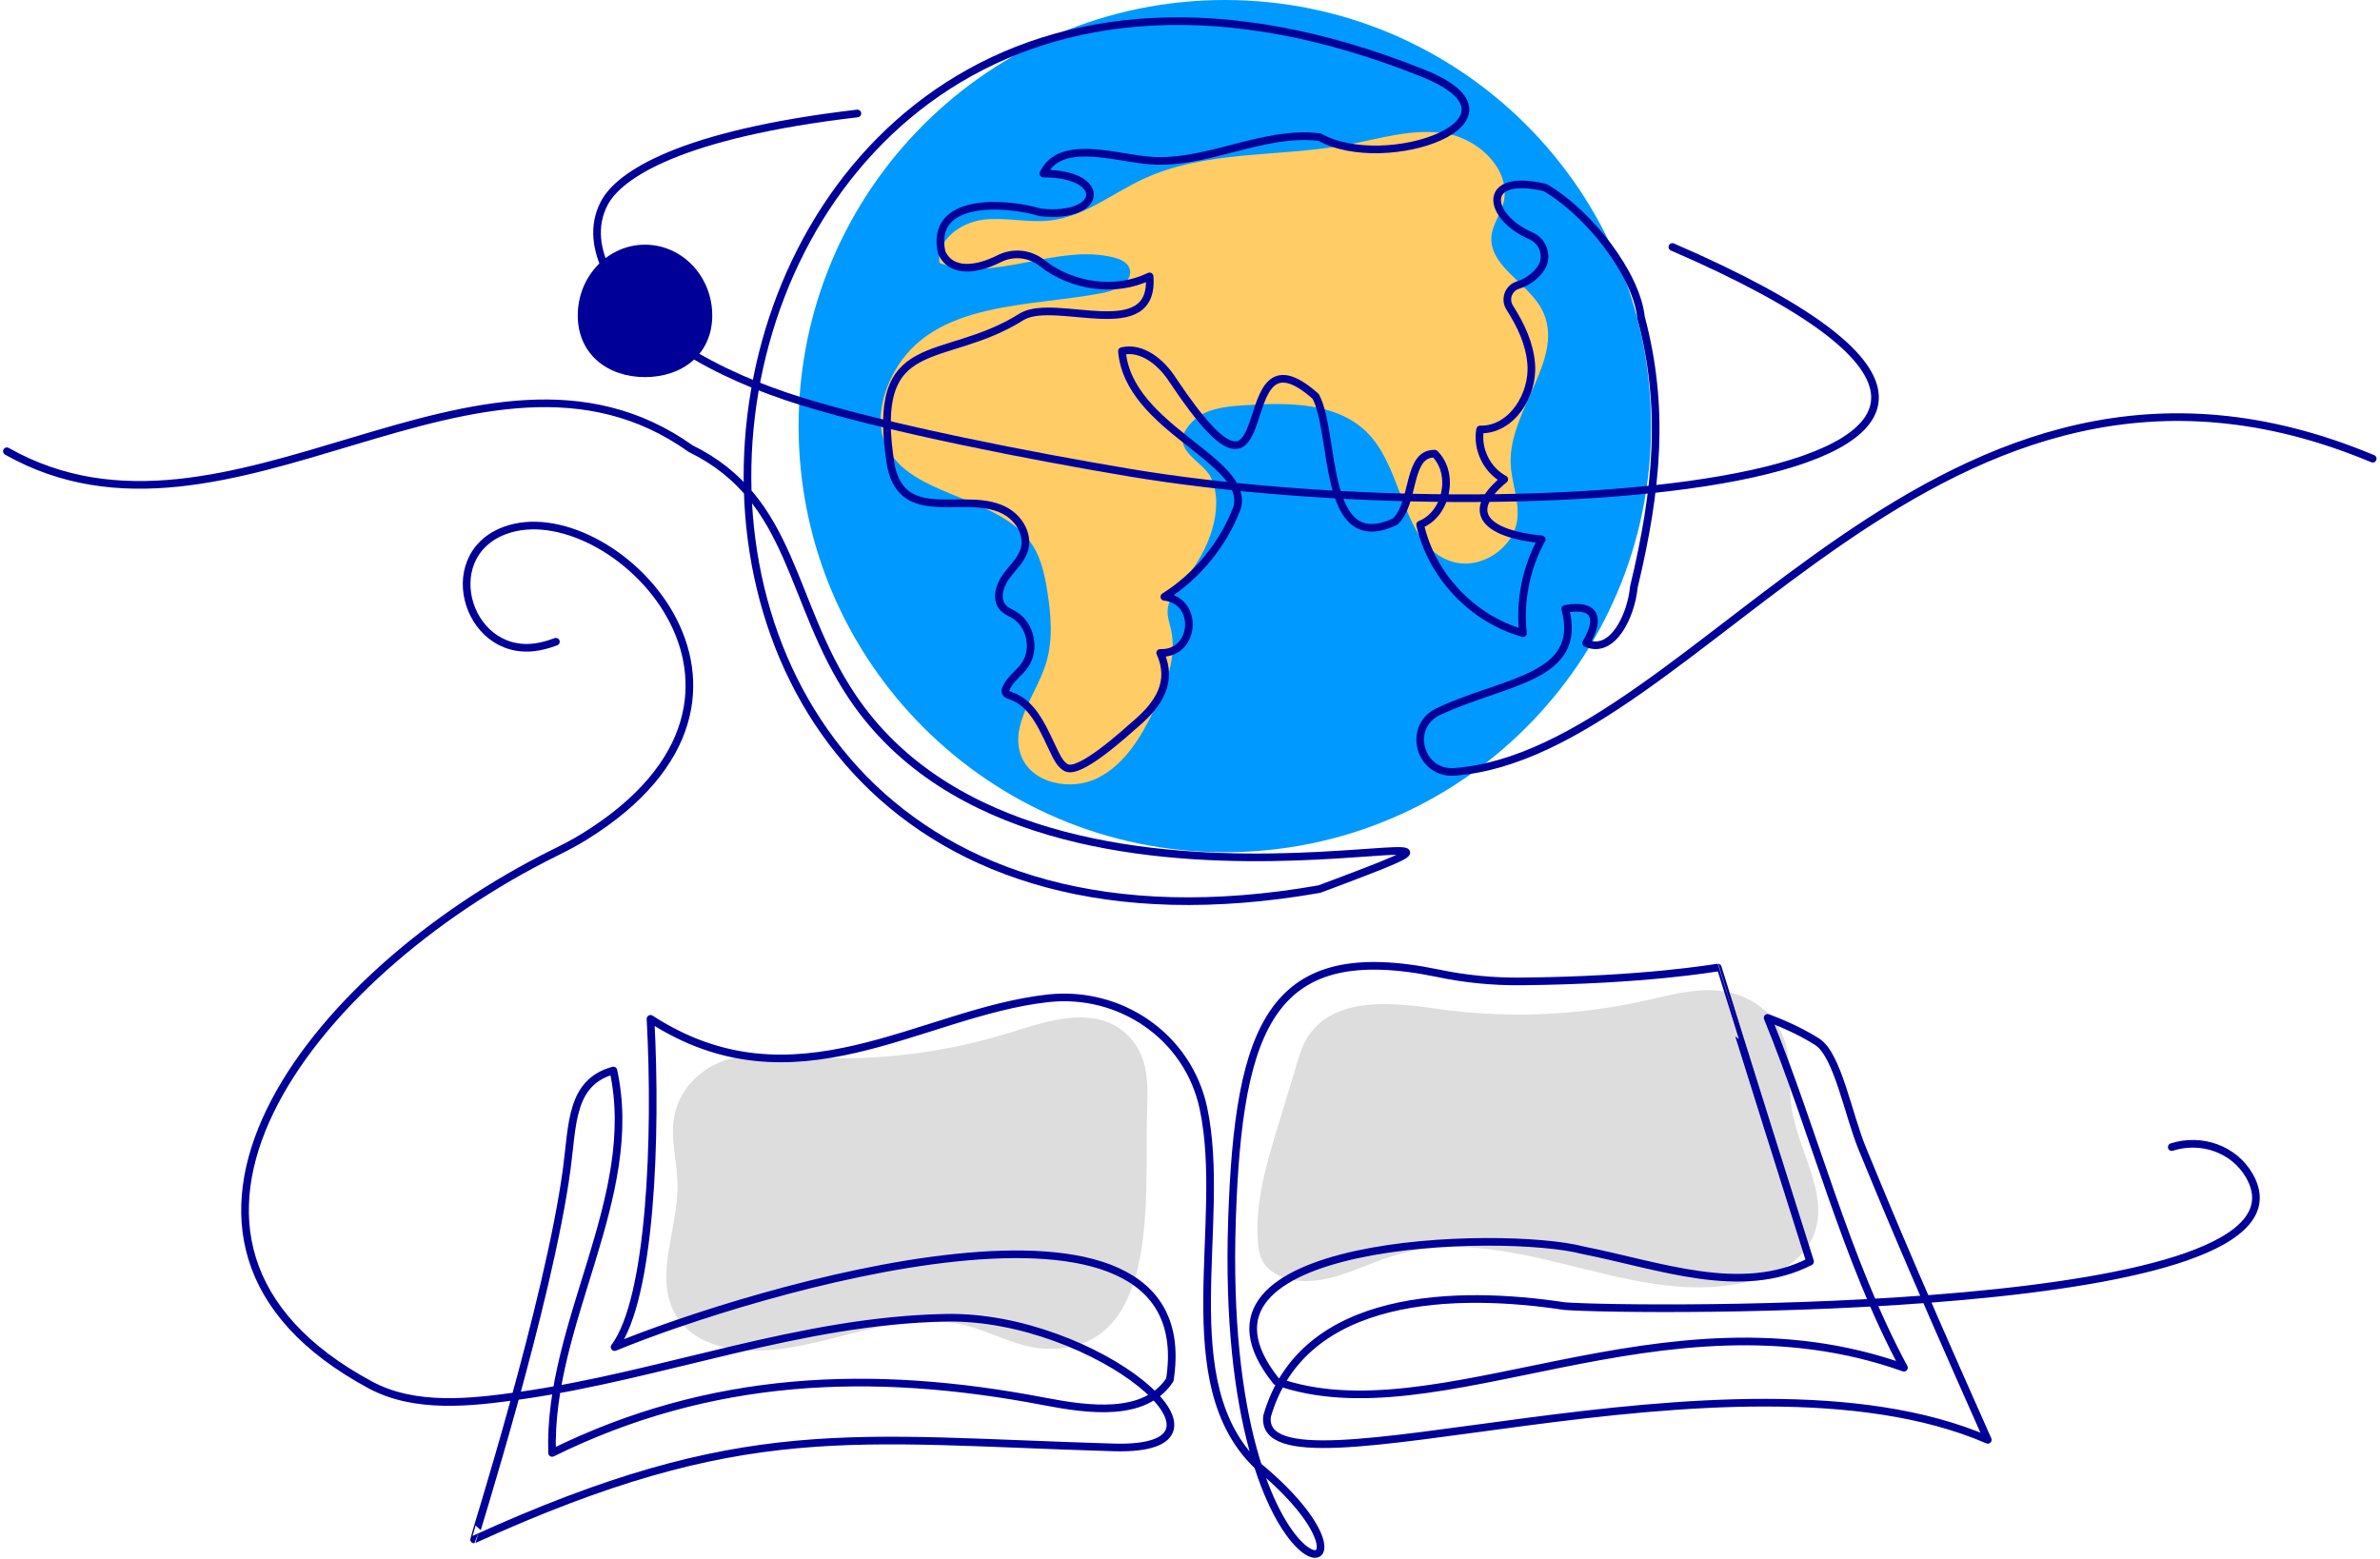 <svg fill="none" height="306" viewBox="0 0 467 306" width="467" xmlns="http://www.w3.org/2000/svg"><path d="m198.424 202.586c-13.122 4.108-26.849 5.767-40.515 4.897-5.071-.328-10.244-.984-15.141.461-4.896 1.444-9.557 5.542-10.52 11.452-.707 4.323.645 8.8.696 13.225.093 8.411-4.384 17.292-.799 24.658 2.09 4.292 6.352 6.423 10.429 7.242 15.55 3.135 31.049-8.256 46.518-4.487 5.439 1.322 10.633 4.497 16.155 4.682 21.01.686 19.709-25.825 19.75-42.974.01-5.982 1.168-12.672-2.735-17.476-6.239-7.673-16.698-3.893-23.828-1.66z" fill="#bcbcbc" opacity=".5"/><path d="m281.401 197.914c13.768 2.007 27.741 1.505 41.263-1.496 5.019-1.117 10.09-2.571 15.202-1.916 5.112.666 10.418 3.985 12.303 9.671 1.373 4.159.727 8.789 1.362 13.174 1.219 8.318 7.079 16.4 4.651 24.227-1.414 4.568-5.347 7.334-9.291 8.779-23.746 8.728-47.553-10.48-71.749-4.385-7.12 1.793-13.871 6.393-21.134 5.307-2.622-.39-5.296-1.711-6.433-4.098-.522-1.096-.686-2.315-.768-3.524-.553-7.724 1.721-15.335 3.974-22.731 1.404-4.6 2.797-9.21 4.2-13.809 3.535-11.617 16.606-10.634 26.41-9.199z" fill="#bcbcbc" opacity=".5"/><path d="m240.333 167.264c46.189 0 83.633-37.443 83.633-83.632s-37.444-83.632-83.633-83.632c-46.188 0-83.632 37.443-83.632 83.632s37.444 83.632 83.632 83.632z" fill="#09f"/><path d="m139.756 61.904c0 7.662-5.911 12.108-13.195 12.108-7.283 0-13.194-4.446-13.194-12.108s5.911-13.881 13.194-13.881c7.284 0 13.195 6.218 13.195 13.881z" fill="#009"/><path d="m175.476 72.988c-.491.881-.932 1.823-1.331 2.837-1.271 3.237-1.844 6.884-.81 10.213 3.709 11.832 22.742 10.582 29.339 21.082 1.67 2.664 2.336 5.819 2.828 8.923.758 4.753 1.157 9.721-.308 14.311-1.926 6.033-7.027 11.903-4.876 17.855 2.018 5.583 9.804 7.14 15.11 4.466 5.307-2.673 8.544-8.144 11.105-13.501 2.346-4.897 4.425-10.347 3.237-15.643-.256-1.127-.656-2.243-.666-3.401-.031-2.766 2.079-5.009 3.872-7.119 3.954-4.661 7.468-13.164 4.661-19.218-1.68-3.616-8.953-5.644-3.688-11.033 2.5-2.561 6.403-2.961 9.978-3.206 8.728-.594 18.716-.686 24.688 5.706 6.986 7.458 6.505 21.881 16.247 24.954 5.542 1.752 12.16-2.51 12.856-8.277.441-3.667-1.167-7.284-1.301-10.972-.389-10.603 11.084-20.928 6.096-30.281-2.848-5.337-10.572-8.554-9.835-14.557.267-2.11 1.629-3.923 2.233-5.962 1.896-6.382-4.374-12.713-10.92-13.911-6.546-1.209-13.163.963-19.709 2.172-13.338 2.448-27.649.983-39.942 6.7-6.054 2.817-11.534 7.345-18.162 8.134-4.426.533-8.923-.686-13.348-.123-4.426.563-9.138 4.057-8.482 8.472 10.828 4.005 23.039-3.924 34.225-1.065 1.209.307 2.52.861 3.002 2.008 1.034 2.448-2.285 4.364-4.887 4.886-14.495 2.889-33.416 1.475-41.212 15.561z" fill="#fc6"/><g stroke="#009" stroke-linecap="round" stroke-linejoin="round" stroke-width="1.5"><path d="m1.35 88.57c43.609 24.626 93.087-29.779 134.176-.512 20.355 9.957 19.269 30.178 31.705 48.69 37.688 56.076 151.478 15.346 91.663 37.75-166.731 29.297-137.433-223.494 20.366-160.114 22.844 9.179-7.376 19.802-20.314 12.528-11.494-1.393-22.722 5.839-34.226 4.507-7.211-.84-16.83-3.893-19.986 2.643 12.672 0 11.904 8.953-.614 7.622-6.956-2.1-21.738-2.95-19.351 7.847 1.844 4.128 6.853 3.483 11.268 1.25 2.756-1.393 6.034-1.055 8.462.861 5.818 4.599 14.331 5.87 21.072 2.602 1.065 13.512-18.224 4.087-24.955 7.837-15.663 9.978-30.179 2.479-25.784 29.441 2.53 11.955 15.171 4.374 22.742 8.933 2.469 1.485 4.19 4.476 3.462 7.263-.563 2.161-2.387 3.718-3.688 5.521s-2.018 4.549-.44 6.126c.584.584 1.373.881 2.079 1.301 3.227 1.926 4.272 6.751 2.131 9.845-1.127 1.618-2.93 2.755-3.698 4.569-.113.276-.205.594-.082.86.154.338.564.471.912.584 4.774 1.567 6.648 7.13 8.902 11.617.492.973 1.065 1.966 2.018 2.509 2.643 1.517 11.74-6.914 13.922-8.799 4.241-3.668 7.15-8.062 4.558-13.707 6.966.297 7.734-10.285.82-11.012 6.474-4.087 11.575-10.336 14.28-17.497 2.551-9.363-21.318-15.448-22.609-30.722 3.985-.932 7.786 2.254 9.988 5.706 22.793 34.144 10.009-12.867 28.028 3.176 3.985 7.365 1.127 31.531 15.632 24.545 3.944-3.821 2.244-13.389 7.735-13.297 3.984 3.954 2.356 11.873-2.869 13.922 2.244 10.018 10.295 18.521 20.181 21.297-.697-6.321.615-12.846 3.678-18.409-9.333-.86-16.125-4.548-7.356-11.78-3.421-1.834-5.419-5.972-4.732-9.783 6.126.174 10.51-6.73 10.028-12.846-.307-3.995-2.038-7.642-4.22-11.064-1.055-1.649-.236-3.872 1.639-4.436 1.721-.522 3.34-1.68 4.395-3.145 1.618-2.233.655-5.419-1.885-6.515-8.503-3.678-10.05-12.457 2.766-9.486 8.656 4.999 17.937 17.015 18.838 25.456 4.713 17.681 3.227 33.693-1.393 52.941-.532 5.655-4.169 13.327-9.363 11.033 2.787-4.795 1.998-7.796-4.108-6.731 3.698 13.707-12.067 14.076-24.923 20.181-6.208 2.95-3.657 12.324 3.196 11.811 48.229-3.626 94.511-97.308 180.172-61.464"/><path d="m168.235 22.27c-34.789 4.067-46.713 12.068-49.622 17.527-2.408 4.507-1.619 9.455.768 13.973 5.839 11.023 20.806 19.73 38.026 25.047s45.114 10.746 64.138 13.932c75.436 12.652 215.021 2.715 106.609-44.275"/><path d="m109.077 125.95c-.891.338-1.824.625-2.787.84-14.208 3.278-20.938-17.486-7.303-22.649 20.631-7.806 60.891 32.104 15.652 60.081-1.854 1.147-3.8 2.151-5.747 3.114-48.7 24.114-88.323 76.441-36.243 104.468 8.789 4.733 19.669 3.494 29.554 2.09 27.843-3.954 54.734-14.741 83.479-15.263 29.123-.533 61.515 26.286 32.852 25.446-51.548-1.516-72.548-6.034-125.52 18.06-.123.051 14.67-46.518 18.194-72.722 1.167-8.656.717-17.026 9.147-19.31 5.461 24.923-12.876 49.56-12.026 75.058 30.978-15.284 62.611-16.626 96.529-10.121 8.739 1.68 19.792 3.196 24.688-4.231 6.874-44.418-82.443-17.374-108.955-6.423 7.079-9.435 8.308-41.171 7.048-64.425 28.325 18.378 52.9-1.239 77.967-4.026 14.239-1.577 27.516 7.519 30.517 21.533 4.825 22.558-6.464 54.048 10.777 70.315 31.347 25.969-7.806 31.531-5.163-48.341 1.28-38.62 7.898-55.195 40.546-48.403 5.296 1.106 10.705 1.628 16.114 1.577 24.421-.225 37.974-2.653 38.671-2.714.02 0 4.978 16.195 18.101 57.694-13.512 6.956-29.626.737-44.541-2.213-15.755-4.128-82.598-2.223-60.184 25.723 31.654 11.309 75.734-19.515 123.144-2.674-11.392-21.092-17.651-46.487-26.747-68.665 4.241 1.587 7.324 3.175 9.752 4.722 3.974 2.53 6.085 14.352 8.83 20.959 2.746 6.608 8.011 19.874 24.617 57.141-50.145-21.686-143.663 13.727-141.419-4.64 7.007-24.371 37.421-24.791 58.34-21.605 13.696 1.055 150.412 2.233 134.391-25.61-3.012-5.245-9.455-7.457-15.213-5.603"/></g></svg>